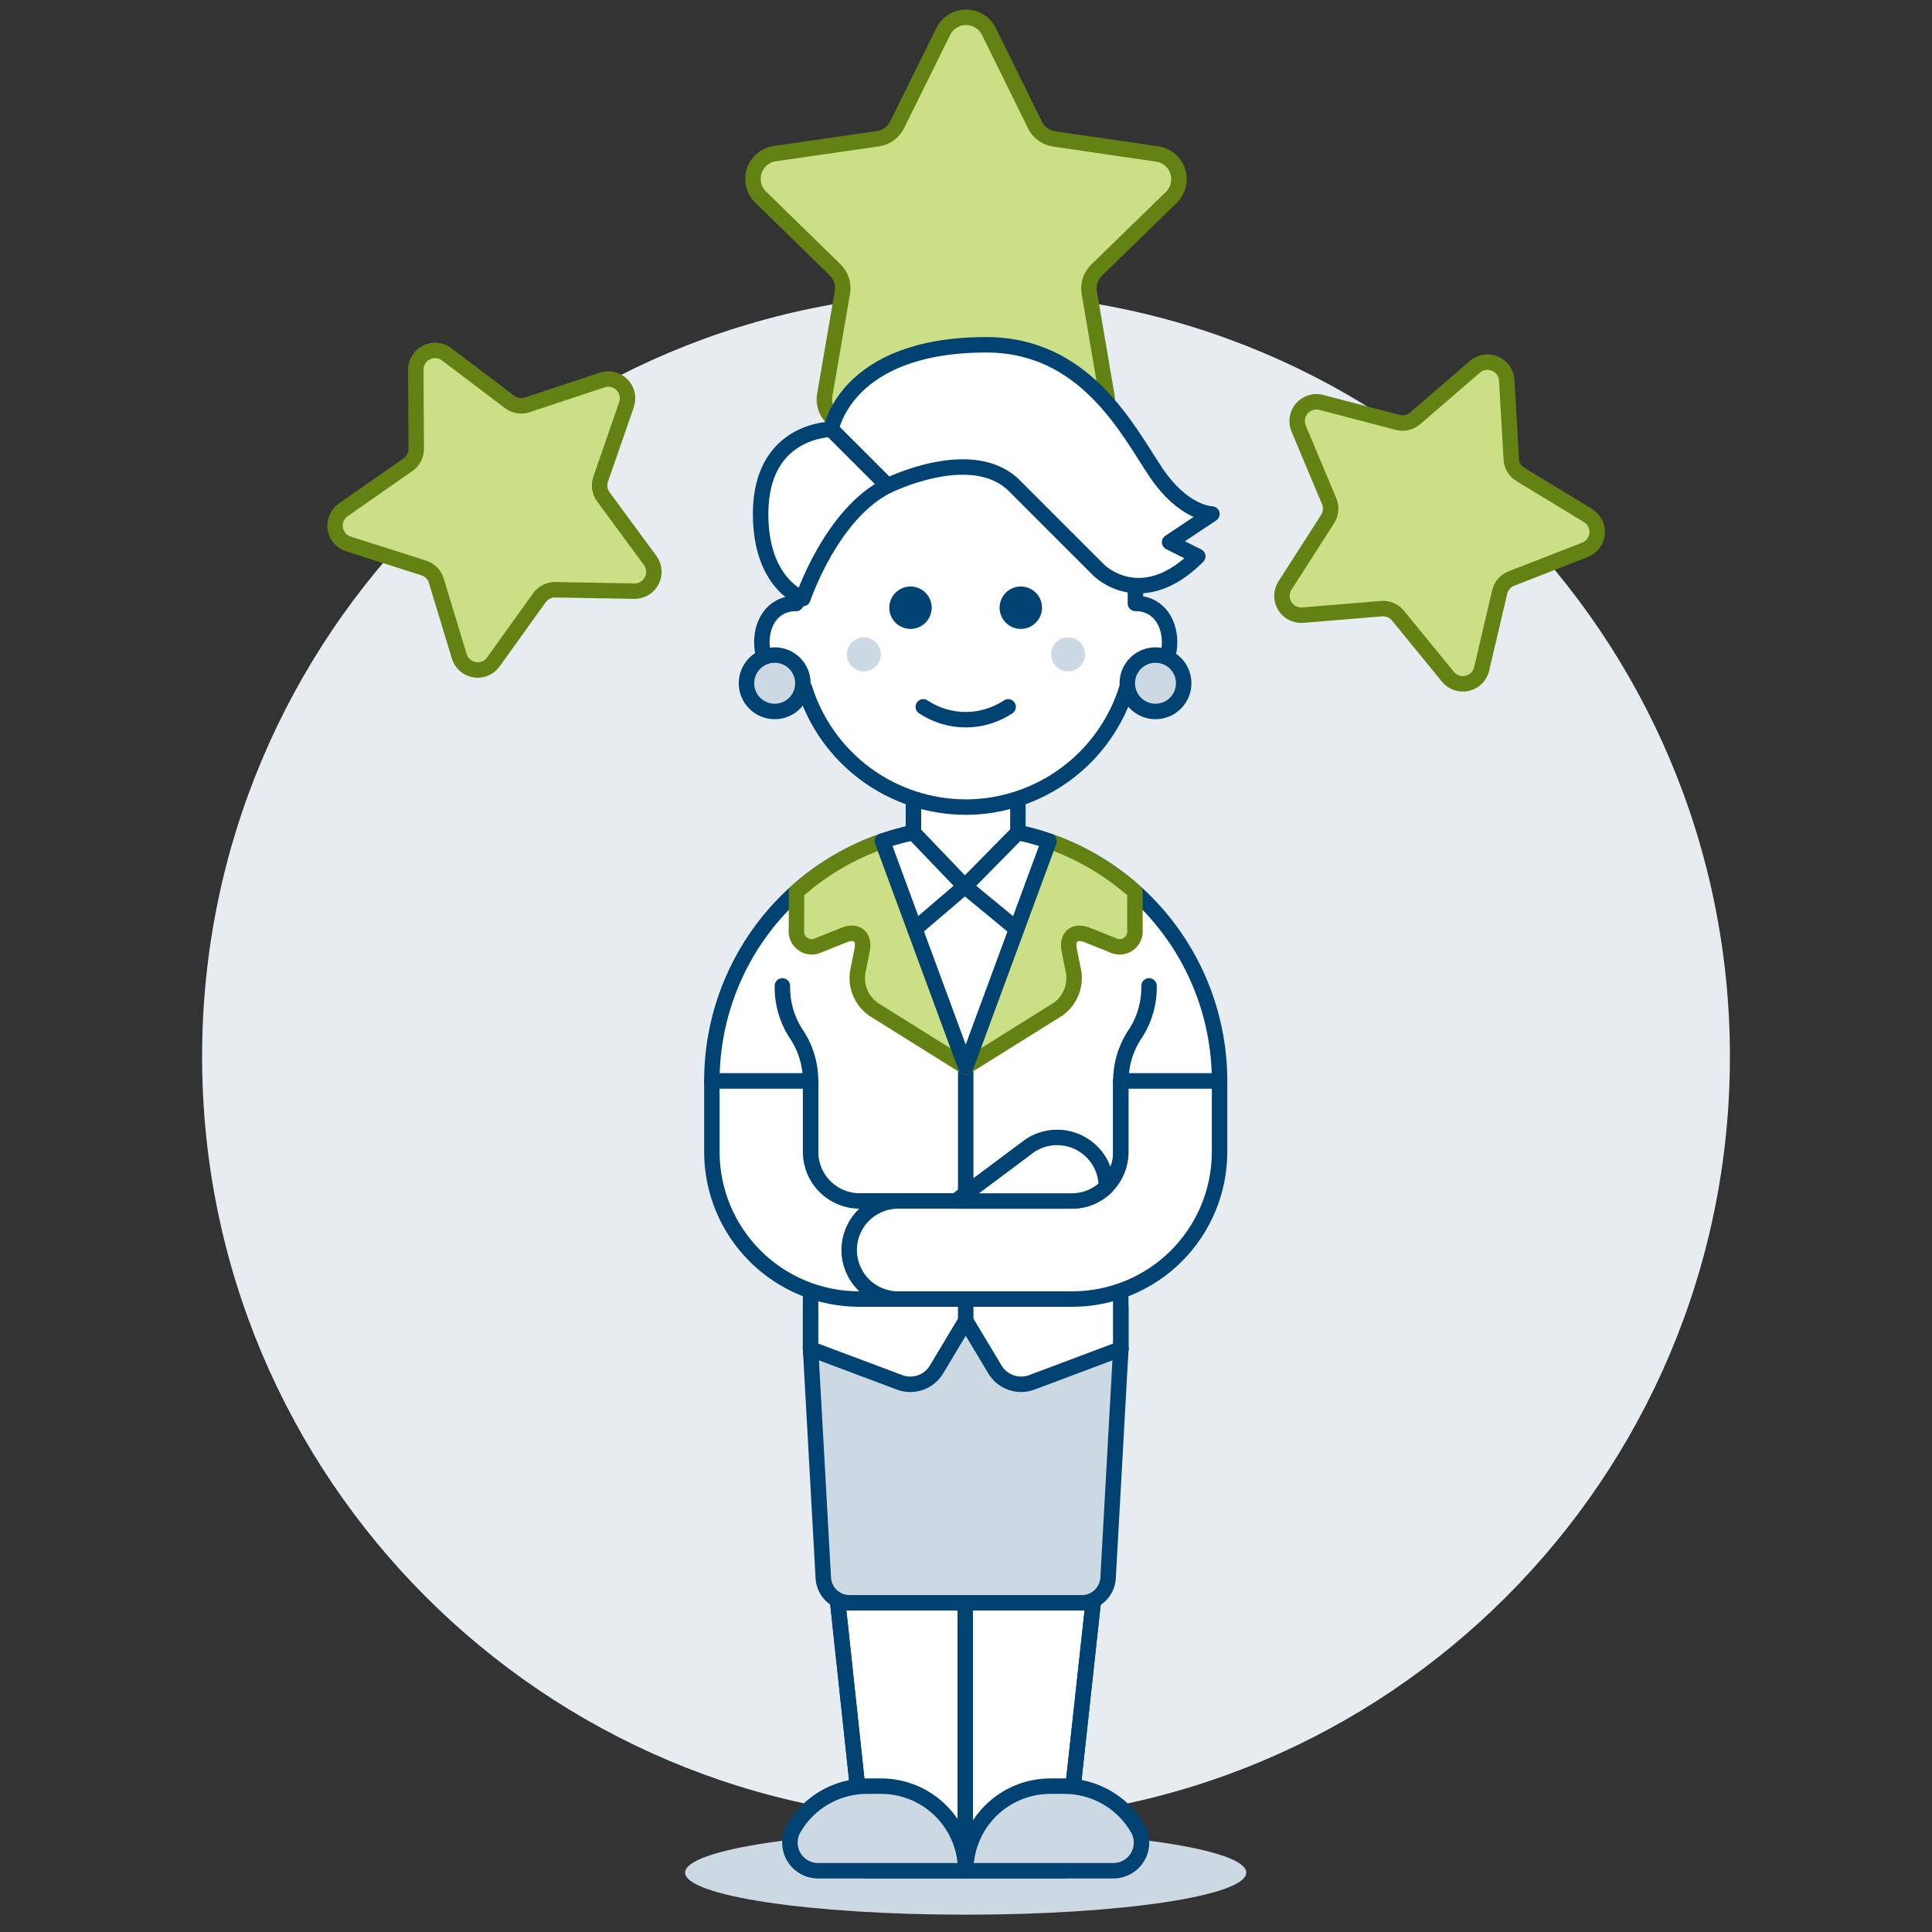 <?xml version="1.0" encoding="UTF-8"?>
<svg xmlns="http://www.w3.org/2000/svg" width="500" height="500" viewBox="0 0 500 500" fill="none">
  <rect x="0" y="0" width="500" height="500" fill="#333333" stroke="none"/>
  <g id="icon=three-star-employee-2">
    <path id="Vector" d="M250 471.166C359.184 471.166 447.701 382.65 447.701 273.46C447.701 164.281 359.184 75.765 250 75.765C140.815 75.765 52.304 164.281 52.304 273.465C52.304 382.65 140.81 471.161 250 471.161V471.166Z" fill="#E7ECF1"></path>
    <path id="Vector_2" d="M255.932 8.16L267.846 32.336C268.314 33.295 269.01 34.125 269.871 34.755C270.733 35.385 271.735 35.796 272.791 35.951L299.476 39.85C300.693 40.029 301.835 40.544 302.774 41.338C303.714 42.132 304.412 43.173 304.791 44.343C305.17 45.513 305.215 46.765 304.92 47.959C304.625 49.153 304.002 50.24 303.122 51.099L283.802 69.907C283.037 70.652 282.464 71.572 282.133 72.587C281.802 73.602 281.723 74.683 281.903 75.736L286.436 102.321C286.639 103.532 286.5 104.776 286.034 105.912C285.567 107.049 284.793 108.032 283.797 108.751C282.801 109.47 281.624 109.896 280.399 109.982C279.174 110.068 277.949 109.809 276.863 109.235L253.006 96.672C252.06 96.175 251.007 95.915 249.938 95.915C248.869 95.915 247.816 96.175 246.87 96.672L222.998 109.201C221.909 109.776 220.68 110.034 219.452 109.946C218.223 109.858 217.044 109.427 216.048 108.702C215.053 107.977 214.28 106.988 213.819 105.845C213.358 104.703 213.227 103.455 213.44 102.242L218.013 75.666C218.195 74.614 218.119 73.533 217.79 72.517C217.462 71.501 216.892 70.58 216.128 69.833L196.849 51C195.969 50.14 195.348 49.052 195.055 47.858C194.761 46.663 194.807 45.411 195.188 44.241C195.569 43.072 196.269 42.032 197.209 41.24C198.149 40.447 199.292 39.933 200.509 39.756L227.199 35.897C228.259 35.745 229.266 35.338 230.133 34.709C230.999 34.081 231.7 33.251 232.174 32.291L244.127 8.131C244.675 7.032 245.519 6.109 246.563 5.464C247.608 4.819 248.812 4.479 250.039 4.482C251.266 4.486 252.469 4.832 253.51 5.481C254.551 6.131 255.39 7.059 255.932 8.16Z" fill="#CBDF86"></path>
    <path id="Vector_3" d="M255.932 8.16L267.846 32.336C268.314 33.295 269.01 34.125 269.871 34.755C270.733 35.385 271.735 35.796 272.791 35.951L299.476 39.85C300.693 40.029 301.835 40.544 302.774 41.338C303.714 42.132 304.412 43.173 304.791 44.343C305.17 45.513 305.215 46.765 304.92 47.959C304.625 49.153 304.002 50.24 303.122 51.099L283.802 69.907C283.037 70.652 282.464 71.572 282.133 72.587C281.802 73.602 281.723 74.683 281.903 75.736L286.436 102.321C286.639 103.532 286.5 104.776 286.034 105.912C285.567 107.049 284.793 108.032 283.797 108.751C282.801 109.47 281.624 109.896 280.399 109.982C279.174 110.068 277.949 109.809 276.863 109.235L253.006 96.672C252.06 96.175 251.007 95.915 249.938 95.915C248.869 95.915 247.816 96.175 246.87 96.672L222.998 109.201C221.909 109.776 220.68 110.034 219.452 109.946C218.223 109.858 217.044 109.427 216.048 108.702C215.053 107.977 214.28 106.988 213.819 105.845C213.358 104.703 213.227 103.455 213.44 102.242L218.013 75.666C218.195 74.614 218.119 73.533 217.79 72.517C217.462 71.501 216.892 70.58 216.128 69.833L196.849 51C195.969 50.14 195.348 49.052 195.055 47.858C194.761 46.663 194.807 45.411 195.188 44.241C195.569 43.072 196.269 42.032 197.209 41.24C198.149 40.447 199.292 39.933 200.509 39.756L227.199 35.897C228.259 35.745 229.266 35.338 230.133 34.709C230.999 34.081 231.7 33.251 232.174 32.291L244.127 8.131C244.675 7.032 245.519 6.109 246.563 5.464C247.608 4.819 248.812 4.479 250.039 4.482C251.266 4.486 252.469 4.832 253.51 5.481C254.551 6.131 255.39 7.059 255.932 8.16Z" stroke="#648213" stroke-width="4" stroke-linecap="round" stroke-linejoin="round"></path>
    <path id="Vector_4" d="M115.614 91.701L131.878 104.017C132.522 104.507 133.276 104.832 134.075 104.964C134.874 105.096 135.693 105.032 136.461 104.776L155.844 98.348C156.729 98.053 157.679 98.013 158.586 98.23C159.493 98.448 160.321 98.915 160.976 99.579C161.631 100.243 162.087 101.077 162.292 101.986C162.498 102.896 162.445 103.845 162.139 104.726L155.452 124.001C155.189 124.765 155.114 125.583 155.235 126.383C155.356 127.182 155.669 127.941 156.147 128.594L168.259 145.041C168.81 145.791 169.141 146.681 169.213 147.609C169.286 148.538 169.097 149.468 168.669 150.295C168.241 151.121 167.59 151.812 166.79 152.289C165.991 152.765 165.073 153.009 164.142 152.992L143.737 152.63C142.927 152.615 142.126 152.797 141.402 153.16C140.678 153.523 140.053 154.056 139.58 154.713L127.686 171.309C127.143 172.068 126.397 172.659 125.534 173.015C124.671 173.372 123.725 173.479 122.805 173.324C121.884 173.17 121.025 172.76 120.325 172.142C119.626 171.523 119.114 170.721 118.848 169.826L112.915 150.284C112.68 149.509 112.259 148.802 111.69 148.226C111.12 147.65 110.419 147.22 109.647 146.975L90.189 140.79C89.3 140.509 88.508 139.984 87.903 139.275C87.298 138.566 86.903 137.702 86.764 136.78C86.624 135.859 86.746 134.917 87.114 134.06C87.483 133.204 88.084 132.469 88.85 131.937L105.595 120.256C106.258 119.792 106.799 119.173 107.171 118.453C107.543 117.734 107.733 116.934 107.727 116.124L107.608 95.704C107.601 94.772 107.856 93.856 108.343 93.062C108.83 92.267 109.53 91.625 110.364 91.208C111.197 90.791 112.131 90.616 113.059 90.704C113.987 90.791 114.872 91.136 115.614 91.701Z" fill="#CBDF86"></path>
    <path id="Vector_5" d="M115.614 91.701L131.878 104.017C132.522 104.507 133.276 104.832 134.075 104.964C134.874 105.096 135.693 105.032 136.461 104.776L155.844 98.348C156.729 98.053 157.679 98.013 158.586 98.23C159.493 98.448 160.321 98.915 160.976 99.579C161.631 100.243 162.087 101.077 162.292 101.986C162.498 102.896 162.445 103.845 162.139 104.726L155.452 124.001C155.189 124.765 155.114 125.583 155.235 126.383C155.356 127.182 155.669 127.941 156.147 128.594L168.259 145.041C168.81 145.791 169.141 146.681 169.213 147.609C169.286 148.538 169.097 149.468 168.669 150.295C168.241 151.121 167.59 151.812 166.79 152.289C165.991 152.765 165.073 153.009 164.142 152.992L143.737 152.63C142.927 152.615 142.126 152.797 141.402 153.16C140.678 153.523 140.053 154.056 139.58 154.713L127.686 171.309C127.143 172.068 126.397 172.659 125.534 173.015C124.671 173.372 123.725 173.479 122.805 173.324C121.884 173.17 121.025 172.76 120.325 172.142C119.626 171.523 119.114 170.721 118.848 169.826L112.915 150.284C112.68 149.509 112.259 148.802 111.69 148.226C111.12 147.65 110.419 147.22 109.647 146.975L90.189 140.79C89.3 140.509 88.508 139.984 87.903 139.275C87.298 138.566 86.903 137.702 86.764 136.78C86.624 135.859 86.746 134.917 87.114 134.06C87.483 133.204 88.084 132.469 88.85 131.937L105.595 120.256C106.258 119.792 106.799 119.173 107.171 118.453C107.543 117.734 107.733 116.934 107.727 116.124L107.608 95.704C107.601 94.772 107.856 93.856 108.343 93.062C108.83 92.267 109.53 91.625 110.364 91.208C111.197 90.791 112.131 90.616 113.059 90.704C113.987 90.791 114.872 91.136 115.614 91.701Z" stroke="#648213" stroke-width="4" stroke-linecap="round" stroke-linejoin="round"></path>
    <path id="Vector_6" d="M389.946 98.442L391.117 118.828C391.163 119.637 391.405 120.422 391.822 121.116C392.24 121.81 392.82 122.392 393.513 122.811L410.972 133.406C411.763 133.891 412.403 134.587 412.82 135.415C413.238 136.244 413.416 137.173 413.334 138.097C413.253 139.022 412.915 139.905 412.36 140.648C411.804 141.391 411.052 141.965 410.188 142.304L391.162 149.709C390.407 150.004 389.736 150.477 389.205 151.089C388.675 151.701 388.301 152.432 388.116 153.221L383.449 173.12C383.237 174.029 382.775 174.861 382.115 175.52C381.454 176.179 380.622 176.64 379.713 176.85C378.804 177.061 377.854 177.012 376.971 176.709C376.088 176.407 375.308 175.863 374.719 175.139L361.798 159.332C361.286 158.704 360.629 158.21 359.883 157.894C359.137 157.577 358.325 157.448 357.518 157.516L337.172 159.203C336.244 159.28 335.312 159.095 334.483 158.671C333.654 158.246 332.96 157.598 332.48 156.8C331.999 156.002 331.752 155.086 331.765 154.154C331.778 153.223 332.051 152.314 332.554 151.529L343.575 134.343C344.013 133.662 344.278 132.885 344.349 132.079C344.42 131.273 344.294 130.462 343.982 129.715L336.076 110.882C335.72 110.025 335.609 109.086 335.758 108.169C335.906 107.253 336.307 106.396 336.916 105.696C337.525 104.995 338.317 104.478 339.203 104.202C340.089 103.927 341.035 103.904 341.934 104.137L361.704 109.315C362.487 109.523 363.308 109.537 364.098 109.356C364.887 109.174 365.62 108.803 366.233 108.273L381.703 94.931C382.409 94.32 383.273 93.919 384.196 93.774C385.119 93.629 386.063 93.747 386.923 94.113C387.782 94.478 388.522 95.078 389.057 95.844C389.593 96.609 389.902 97.51 389.951 98.442H389.946Z" fill="#CBDF86"></path>
    <path id="Vector_7" d="M389.946 98.442L391.117 118.828C391.163 119.637 391.405 120.422 391.822 121.116C392.24 121.81 392.82 122.392 393.513 122.811L410.972 133.406C411.763 133.891 412.403 134.587 412.82 135.415C413.238 136.244 413.416 137.173 413.334 138.097C413.253 139.022 412.915 139.905 412.36 140.648C411.804 141.391 411.052 141.965 410.188 142.304L391.162 149.709C390.407 150.004 389.736 150.477 389.205 151.089C388.675 151.701 388.301 152.432 388.116 153.221L383.449 173.12C383.237 174.029 382.775 174.861 382.115 175.52C381.454 176.179 380.622 176.64 379.713 176.85C378.804 177.061 377.854 177.012 376.971 176.709C376.088 176.407 375.308 175.863 374.719 175.139L361.798 159.332C361.286 158.704 360.629 158.21 359.883 157.894C359.137 157.577 358.325 157.448 357.518 157.516L337.172 159.203C336.244 159.28 335.312 159.095 334.483 158.671C333.654 158.246 332.96 157.598 332.48 156.8C331.999 156.002 331.752 155.086 331.765 154.154C331.778 153.223 332.051 152.314 332.554 151.529L343.575 134.343C344.013 133.662 344.278 132.885 344.349 132.079C344.42 131.273 344.294 130.462 343.982 129.715L336.076 110.882C335.72 110.025 335.609 109.086 335.758 108.169C335.906 107.253 336.307 106.396 336.916 105.696C337.525 104.995 338.317 104.478 339.203 104.202C340.089 103.927 341.035 103.904 341.934 104.137L361.704 109.315C362.487 109.523 363.308 109.537 364.098 109.356C364.887 109.174 365.62 108.803 366.233 108.273L381.703 94.931C382.409 94.32 383.273 93.919 384.196 93.774C385.119 93.629 386.063 93.747 386.923 94.113C387.782 94.478 388.522 95.078 389.057 95.844C389.593 96.609 389.902 97.51 389.951 98.442H389.946Z" stroke="#648213" stroke-width="4" stroke-linecap="round" stroke-linejoin="round"></path>
    <path id="Vector_8" d="M249.926 495.52C290.032 495.52 322.545 490.644 322.545 484.628C322.545 478.611 290.032 473.735 249.926 473.735C209.819 473.735 177.306 478.611 177.306 484.628C177.306 490.644 209.819 495.52 249.926 495.52Z" fill="#CCD9E2"></path>
    <path id="Vector_9" d="M209.774 349.041L224.248 484.082H275.346L290.077 349.041H209.774Z" fill="white" stroke="#004272" stroke-width="4" stroke-linecap="round" stroke-linejoin="round"></path>
    <path id="Vector_10" d="M249.802 378.311V484.083" stroke="#004272" stroke-width="4" stroke-linecap="round" stroke-linejoin="round"></path>
    <path id="Vector_11" d="M209.774 349.041L224.248 484.082H275.346L290.077 349.041H209.774Z" stroke="#004272" stroke-width="4" stroke-linecap="round" stroke-linejoin="round"></path>
    <path id="Vector_12" d="M249.926 484.151C249.924 478.344 247.617 472.775 243.51 468.668C239.404 464.562 233.835 462.254 228.027 462.253H224.377C220.532 462.251 216.755 463.262 213.426 465.184C210.096 467.105 207.331 469.87 205.41 473.2C204.767 474.309 204.428 475.567 204.427 476.849C204.426 478.131 204.763 479.39 205.404 480.5C206.044 481.61 206.966 482.532 208.077 483.172C209.187 483.812 210.447 484.148 211.729 484.146H249.926V484.151Z" fill="#CCD9E2" stroke="#004272" stroke-width="4" stroke-linecap="round" stroke-linejoin="round"></path>
    <path id="Vector_13" d="M249.926 484.151C249.927 478.344 252.234 472.775 256.341 468.668C260.447 464.562 266.017 462.254 271.824 462.253H275.474C279.319 462.252 283.096 463.263 286.425 465.184C289.755 467.106 292.519 469.87 294.442 473.2C295.084 474.309 295.423 475.567 295.424 476.849C295.425 478.131 295.088 479.39 294.448 480.5C293.807 481.61 292.885 482.532 291.774 483.172C290.664 483.812 289.404 484.148 288.122 484.146H249.93L249.926 484.151Z" fill="#CCD9E2" stroke="#004272" stroke-width="4" stroke-linecap="round" stroke-linejoin="round"></path>
    <path id="Vector_14" d="M209.774 349.041L213.073 408.467C213.19 410.173 213.945 411.772 215.187 412.947C216.43 414.121 218.069 414.785 219.779 414.806H280.072C281.78 414.783 283.417 414.118 284.658 412.943C285.898 411.769 286.652 410.171 286.769 408.467L290.067 349.041V338.169H209.779V349.041H209.774Z" fill="#CCD9E2" stroke="#004272" stroke-width="4" stroke-linecap="round" stroke-linejoin="round"></path>
    <path id="Vector_15" d="M315.621 279.76C315.621 262.336 308.699 245.626 296.379 233.306C284.059 220.986 267.349 214.064 249.926 214.064C232.502 214.064 215.792 220.986 203.472 233.306C191.152 245.626 184.23 262.336 184.23 279.76H209.774V349.11L233.037 357.83C234.71 358.402 236.527 358.396 238.197 357.813C239.867 357.23 241.293 356.105 242.248 354.616L249.926 341.809L257.614 354.616C258.568 356.104 259.993 357.229 261.662 357.811C263.331 358.394 265.147 358.4 266.819 357.83L290.047 349.11V279.76H315.621Z" fill="white"></path>
    <path id="Vector_16" d="M315.621 279.76C315.621 262.336 308.699 245.626 296.379 233.306C284.059 220.986 267.349 214.064 249.926 214.064C232.502 214.064 215.792 220.986 203.472 233.306C191.152 245.626 184.23 262.336 184.23 279.76H209.774V349.11L233.037 357.83C234.71 358.402 236.527 358.396 238.197 357.813C239.867 357.23 241.293 356.105 242.248 354.616L249.926 341.809L257.614 354.616C258.568 356.104 259.993 357.229 261.662 357.811C263.331 358.394 265.147 358.4 266.819 357.83L290.047 349.11V279.76H315.621Z" stroke="#004272" stroke-width="4" stroke-linecap="round" stroke-linejoin="round"></path>
    <path id="Vector_17" d="M209.774 279.76C209.78 275.229 208.376 270.809 205.757 267.112C203.535 263.523 202.398 259.368 202.483 255.148" stroke="#004272" stroke-width="4" stroke-linecap="round" stroke-linejoin="round"></path>
    <path id="Vector_18" d="M290.077 279.76C290.077 275.231 291.481 270.807 294.094 267.112C296.32 263.524 297.458 259.369 297.373 255.148" stroke="#004272" stroke-width="4" stroke-linecap="round" stroke-linejoin="round"></path>
    <path id="Vector_19" d="M249.926 276.114V341.809" stroke="#004272" stroke-width="4" stroke-linecap="round" stroke-linejoin="round"></path>
    <path id="Vector_20" d="M184.23 279.76V298.137C184.246 308.231 188.265 317.906 195.405 325.041C202.546 332.176 212.224 336.187 222.318 336.195H261.279C264.603 336.129 267.768 334.763 270.095 332.389C272.422 330.015 273.726 326.824 273.726 323.5C273.726 320.175 272.422 316.984 270.095 314.61C267.768 312.236 264.603 310.87 261.279 310.804H222.477C219.111 310.8 215.885 309.462 213.505 307.083C211.124 304.703 209.785 301.477 209.779 298.112V279.76H184.235H184.23Z" fill="white"></path>
    <path id="Vector_21" d="M184.23 279.76V298.137C184.246 308.231 188.265 317.906 195.405 325.041C202.546 332.176 212.224 336.187 222.318 336.195H261.279C264.603 336.129 267.768 334.763 270.095 332.389C272.422 330.015 273.726 326.824 273.726 323.5C273.726 320.175 272.422 316.984 270.095 314.61C267.768 312.236 264.603 310.87 261.279 310.804H222.477C219.111 310.8 215.885 309.462 213.505 307.083C211.124 304.703 209.785 301.477 209.779 298.112V279.76H184.235H184.23Z" stroke="#004272" stroke-width="4" stroke-linecap="round" stroke-linejoin="round"></path>
    <path id="Vector_22" d="M315.621 279.76V298.137C315.604 308.225 311.588 317.895 304.455 325.029C297.321 332.162 287.651 336.178 277.563 336.195H232.208C228.885 336.129 225.72 334.763 223.392 332.389C221.065 330.015 219.762 326.824 219.762 323.5C219.762 320.175 221.065 316.984 223.392 314.61C225.72 312.236 228.885 310.87 232.208 310.804H277.379C280.745 310.802 283.972 309.464 286.353 307.084C288.734 304.705 290.073 301.478 290.077 298.112V279.76H315.621Z" fill="white"></path>
    <path id="Vector_23" d="M315.621 279.76V298.137C315.604 308.225 311.588 317.895 304.455 325.029C297.321 332.162 287.651 336.178 277.563 336.195H232.208C228.885 336.129 225.72 334.763 223.392 332.389C221.065 330.015 219.762 326.824 219.762 323.5C219.762 320.175 221.065 316.984 223.392 314.61C225.72 312.236 228.885 310.87 232.208 310.804H277.379C280.745 310.802 283.972 309.464 286.353 307.084C288.734 304.705 290.073 301.478 290.077 298.112V279.76H315.621Z" stroke="#004272" stroke-width="4" stroke-linecap="round" stroke-linejoin="round"></path>
    <path id="Vector_24" d="M286.322 307.139C286.327 304.845 285.713 302.592 284.544 300.618C283.375 298.644 281.696 297.021 279.682 295.922C277.668 294.823 275.395 294.288 273.102 294.373C270.81 294.458 268.583 295.16 266.656 296.406L247.342 310.829H277.379C280.732 310.829 283.946 309.505 286.322 307.139Z" fill="white" stroke="#004272" stroke-width="4" stroke-linecap="round" stroke-linejoin="round"></path>
    <path id="Vector_25" d="M271.477 217.681C279.684 220.537 287.244 224.993 293.718 230.79V240.566C293.804 241.296 293.689 242.036 293.383 242.705C293.078 243.374 292.594 243.946 291.985 244.359C291.376 244.771 290.665 245.008 289.931 245.043C289.196 245.078 288.466 244.911 287.82 244.559L281.362 241.97C278.118 240.68 276.03 242.416 276.71 245.839L277.87 251.642C278.144 253.467 277.902 255.332 277.171 257.026C276.44 258.721 275.249 260.177 273.734 261.229L249.916 276.114L271.477 217.681Z" fill="#CBDF86" stroke="#648213" stroke-width="4" stroke-linecap="round" stroke-linejoin="round"></path>
    <path id="Vector_26" d="M206.134 230.79C212.607 224.991 220.166 220.535 228.374 217.681L249.916 276.114L226.098 261.229C224.581 260.176 223.39 258.72 222.659 257.024C221.928 255.329 221.686 253.463 221.961 251.637L223.122 245.834C223.811 242.416 221.713 240.675 218.479 241.97L212.011 244.559C211.366 244.911 210.636 245.079 209.901 245.044C209.167 245.009 208.456 244.772 207.847 244.36C207.239 243.947 206.755 243.375 206.45 242.706C206.145 242.036 206.031 241.296 206.119 240.566L206.134 230.795V230.79Z" fill="#CBDF86" stroke="#648213" stroke-width="4" stroke-linecap="round" stroke-linejoin="round"></path>
    <path id="Vector_27" d="M228.384 217.681C242.345 212.864 257.516 212.864 271.477 217.681L249.926 276.115L228.384 217.681Z" fill="white" stroke="#004272" stroke-width="4" stroke-linecap="round" stroke-linejoin="round"></path>
    <path id="Vector_28" d="M249.692 229.392L263.07 240.418" stroke="#004272" stroke-width="4" stroke-linecap="round" stroke-linejoin="round"></path>
    <path id="Vector_29" d="M249.693 229.392L236.787 240.418" stroke="#004272" stroke-width="4" stroke-linecap="round" stroke-linejoin="round"></path>
    <path id="Vector_30" d="M263.427 215.454L249.693 229.392L236.395 215.504L236.425 186.215H263.457L263.427 215.454Z" fill="white" stroke="#004272" stroke-width="4" stroke-linecap="round" stroke-linejoin="round"></path>
    <path id="Vector_31" d="M249.925 208.882C259.243 208.86 268.31 205.866 275.808 200.335C283.305 194.804 288.843 187.025 291.614 178.13H291.649C305.537 178.13 306.38 156.167 293.846 156.167V147.388C293.846 135.739 289.219 124.568 280.982 116.331C272.745 108.094 261.574 103.467 249.925 103.467C238.277 103.467 227.106 108.094 218.869 116.331C210.632 124.568 206.005 135.739 206.005 147.388V156.177C193.471 156.177 194.319 178.135 208.202 178.135H208.237C211.011 187.027 216.55 194.803 224.047 200.332C231.545 205.861 240.61 208.854 249.925 208.877V208.882Z" fill="white" stroke="#004272" stroke-width="4" stroke-linecap="round" stroke-linejoin="round"></path>
    <path id="Vector_32" d="M235.636 162.764C237.092 162.764 238.489 162.185 239.518 161.155C240.548 160.126 241.126 158.729 241.126 157.273C241.126 155.817 240.548 154.42 239.518 153.39C238.489 152.361 237.092 151.782 235.636 151.782C234.179 151.782 232.783 152.361 231.753 153.39C230.723 154.42 230.145 155.817 230.145 157.273C230.145 158.729 230.723 160.126 231.753 161.155C232.783 162.185 234.179 162.764 235.636 162.764Z" fill="#004272"></path>
    <path id="Vector_33" d="M264.186 162.764C265.642 162.764 267.038 162.185 268.068 161.155C269.098 160.126 269.676 158.729 269.676 157.273C269.676 155.817 269.098 154.42 268.068 153.39C267.038 152.361 265.642 151.782 264.186 151.782C262.729 151.782 261.333 152.361 260.303 153.39C259.273 154.42 258.695 155.817 258.695 157.273C258.695 158.729 259.273 160.126 260.303 161.155C261.333 162.185 262.729 162.764 264.186 162.764Z" fill="#004272"></path>
    <path id="Vector_34" d="M223.558 173.74C224.724 173.74 225.841 173.277 226.666 172.453C227.49 171.629 227.953 170.511 227.953 169.346C227.953 168.18 227.49 167.062 226.666 166.238C225.841 165.414 224.724 164.951 223.558 164.951C222.393 164.951 221.275 165.414 220.451 166.238C219.627 167.062 219.164 168.18 219.164 169.346C219.164 170.511 219.627 171.629 220.451 172.453C221.275 173.277 222.393 173.74 223.558 173.74Z" fill="#CCD9E2"></path>
    <path id="Vector_35" d="M276.263 173.74C276.853 173.76 277.44 173.661 277.99 173.449C278.54 173.237 279.042 172.917 279.466 172.507C279.89 172.097 280.227 171.606 280.457 171.063C280.687 170.521 280.805 169.937 280.805 169.348C280.805 168.758 280.687 168.175 280.457 167.632C280.227 167.089 279.89 166.598 279.466 166.189C279.042 165.779 278.54 165.458 277.99 165.247C277.44 165.035 276.853 164.936 276.263 164.956C275.124 164.994 274.044 165.473 273.252 166.293C272.459 167.112 272.016 168.208 272.016 169.348C272.016 170.488 272.459 171.583 273.252 172.402C274.044 173.222 275.124 173.701 276.263 173.74Z" fill="#CCD9E2"></path>
    <path id="Vector_36" d="M238.939 182.931C242.192 185.1 246.015 186.258 249.926 186.258C253.836 186.258 257.659 185.1 260.912 182.931" stroke="#004272" stroke-width="4" stroke-linecap="round" stroke-linejoin="round"></path>
    <path id="Vector_37" d="M229.694 125.727C229.694 125.727 251.592 114.775 262.539 125.727L284.437 147.626C284.437 147.626 295.389 158.577 309.986 143.98L302.685 140.324L313.642 133.023C313.642 133.023 306.341 133.023 299.04 122.077C291.738 111.13 280.792 89.231 255.243 89.231C218.742 89.231 215.092 111.13 215.092 111.13L229.694 125.727Z" fill="white"></path>
    <path id="Vector_38" d="M229.694 125.727C229.694 125.727 251.592 114.775 262.539 125.727L284.437 147.626C284.437 147.626 295.389 158.577 309.986 143.98L302.685 140.324L313.642 133.023C313.642 133.023 306.341 133.023 299.04 122.077C291.738 111.13 280.792 89.231 255.243 89.231C218.742 89.231 215.092 111.13 215.092 111.13L229.694 125.727Z" stroke="#004272" stroke-width="4" stroke-linecap="round" stroke-linejoin="round"></path>
    <path id="Vector_39" d="M299.039 184.127C300.976 184.127 302.833 183.357 304.202 181.988C305.571 180.619 306.341 178.762 306.341 176.826C306.341 174.889 305.571 173.032 304.202 171.663C302.833 170.294 300.976 169.524 299.039 169.524C297.103 169.524 295.246 170.294 293.877 171.663C292.508 173.032 291.738 174.889 291.738 176.826C291.738 178.762 292.508 180.619 293.877 181.988C295.246 183.357 297.103 184.127 299.039 184.127Z" fill="#CCD9E2" stroke="#004272" stroke-width="4" stroke-linecap="round" stroke-linejoin="round"></path>
    <path id="Vector_40" d="M200.489 184.127C202.426 184.127 204.283 183.357 205.652 181.988C207.021 180.619 207.79 178.762 207.79 176.826C207.79 174.889 207.021 173.032 205.652 171.663C204.283 170.294 202.426 169.524 200.489 169.524C198.553 169.524 196.696 170.294 195.327 171.663C193.957 173.032 193.188 174.889 193.188 176.826C193.188 178.762 193.957 180.619 195.327 181.988C196.696 183.357 198.553 184.127 200.489 184.127Z" fill="#CCD9E2" stroke="#004272" stroke-width="4" stroke-linecap="round" stroke-linejoin="round"></path>
    <path id="Vector_41" d="M215.092 111.12C215.092 111.12 196.844 111.12 196.844 133.009C196.844 151.261 207.79 154.912 207.79 154.912C207.79 154.912 215.092 133.009 229.694 125.713L215.092 111.115V111.12Z" fill="white"></path>
    <path id="Vector_42" d="M215.092 111.12C215.092 111.12 196.844 111.12 196.844 133.009C196.844 151.261 207.79 154.912 207.79 154.912C207.79 154.912 215.092 133.009 229.694 125.713L215.092 111.115V111.12Z" stroke="#004272" stroke-width="4" stroke-linecap="round" stroke-linejoin="round"></path>
  </g>
</svg>
